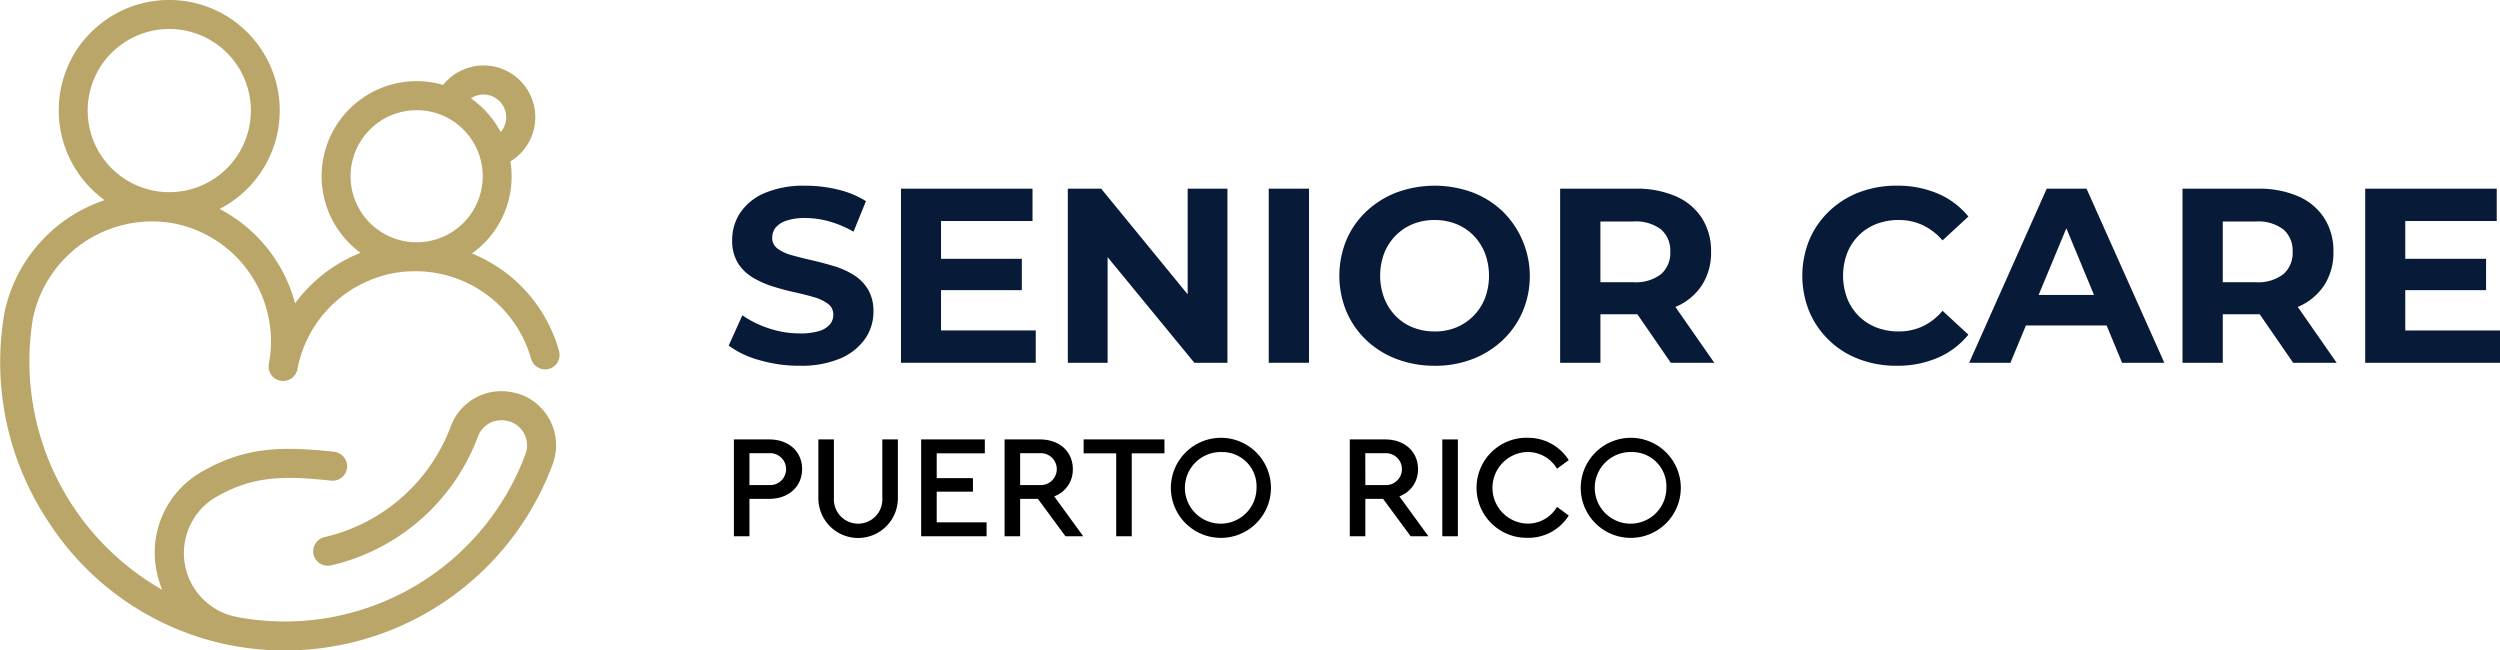 <svg xmlns="http://www.w3.org/2000/svg" data-name="Objeto inteligente vectorial" width="319" height="83" viewBox="0 0 319 83"><defs><clipPath id="bxpcowylea"><path data-name="Rectangle 25" style="fill:none" d="M0 0h319v83H0z"></path></clipPath></defs><g data-name="Group 18"><g data-name="Group 17" style="clip-path:url(#bxpcowylea)"><path data-name="Path 135" d="M93.646 56.071h4.511c2.489 0 4.193 1.554 4.193 3.782 0 2.209-1.7 3.8-4.193 3.8H95.63v4.775h-1.984zm4.473 5.823a2.037 2.037 0 1 0 0-4.063H95.63v4.063z"></path><path data-name="Path 136" d="M104.423 56.071h1.984v7.489a3.093 3.093 0 1 0 6.177 0v-7.489h1.984v7.358a5.074 5.074 0 1 1-10.144 0z"></path><path data-name="Path 137" d="M117.54 56.071h8.123v1.778h-6.139v3.164h4.623v1.723h-4.623v3.912h6.364v1.779h-8.348z"></path><path data-name="Path 138" d="m135.953 68.428-3.519-4.775h-2.264v4.775h-1.984V56.071h4.514c2.489 0 4.193 1.554 4.193 3.782a3.609 3.609 0 0 1-2.377 3.482l3.705 5.093zm-5.783-6.535h2.489a2.037 2.037 0 1 0 0-4.063h-2.489z"></path><path data-name="Path 139" d="M142.426 57.849h-4.155V56.07h10.312v1.778h-4.173v10.579h-1.984z"></path><path data-name="Path 140" d="M155.879 55.864a6.385 6.385 0 1 1-6.476 6.385 6.4 6.4 0 0 1 6.476-6.385m.018 1.817a4.57 4.57 0 1 0 4.436 4.55 4.369 4.369 0 0 0-4.436-4.55"></path><path data-name="Path 141" d="m180 68.428-3.519-4.775h-2.265v4.775h-1.984V56.071h4.511c2.489 0 4.193 1.554 4.193 3.782a3.609 3.609 0 0 1-2.377 3.482l3.706 5.093zm-5.783-6.535h2.483a2.037 2.037 0 1 0 0-4.063h-2.489z"></path><path data-name="Rectangle 23" d="M184.038 56.071h1.984v12.357h-1.984z"></path><path data-name="Path 142" d="M194.872 55.864a6.126 6.126 0 0 1 5.3 2.846l-1.5 1.1a4.324 4.324 0 0 0-3.781-2.134 4.57 4.57 0 0 0 0 9.137 4.326 4.326 0 0 0 3.781-2.134l1.5 1.1a6.057 6.057 0 0 1-5.3 2.845 6.385 6.385 0 1 1 0-12.769"></path><path data-name="Path 143" d="M208.176 55.864a6.385 6.385 0 1 1-6.476 6.385 6.4 6.4 0 0 1 6.476-6.385m.018 1.817a4.57 4.57 0 1 0 4.437 4.55 4.369 4.369 0 0 0-4.437-4.55"></path><path data-name="Path 144" d="M102.023 46.671a18.087 18.087 0 0 1-5.108-.714A11.93 11.93 0 0 1 92.98 44.1l1.745-3.871a12.72 12.72 0 0 0 3.375 1.665 12.413 12.413 0 0 0 3.949.65 8.207 8.207 0 0 0 2.459-.3 2.879 2.879 0 0 0 1.38-.841 1.893 1.893 0 0 0 .444-1.238 1.675 1.675 0 0 0-.7-1.412 5.747 5.747 0 0 0-1.832-.853q-1.142-.333-2.522-.635t-2.76-.746a11.668 11.668 0 0 1-2.522-1.142 5.616 5.616 0 0 1-1.856-1.841 5.432 5.432 0 0 1-.714-2.92 6.2 6.2 0 0 1 1.032-3.475 7.055 7.055 0 0 1 3.109-2.508 12.744 12.744 0 0 1 5.219-.936 17.447 17.447 0 0 1 4.125.492 11.881 11.881 0 0 1 3.585 1.476l-1.586 3.9a13.557 13.557 0 0 0-3.109-1.317 11.436 11.436 0 0 0-3.046-.428 7.225 7.225 0 0 0-2.443.349 2.89 2.89 0 0 0-1.364.9 2.1 2.1 0 0 0-.413 1.285 1.644 1.644 0 0 0 .7 1.381 5.508 5.508 0 0 0 1.84.841q1.143.318 2.523.635t2.76.729a10.682 10.682 0 0 1 2.523 1.111 5.623 5.623 0 0 1 1.856 1.841 5.364 5.364 0 0 1 .713 2.888 6 6 0 0 1-1.047 3.427 7.316 7.316 0 0 1-3.125 2.508 12.641 12.641 0 0 1-5.251.952" style="fill:#071a38"></path><path data-name="Path 145" d="M120.075 42.164h12.088v4.126h-17.2V24.074h16.787V28.2h-11.675zm-.381-9.14h10.692v4h-10.692z" style="fill:#071a38"></path><path data-name="Path 146" d="M136.255 46.29V24.074h4.252l13.1 16h-2.062v-16h5.076V46.29H152.4L139.269 30.3h2.062v15.99z" style="fill:#071a38"></path><path data-name="Rectangle 24" transform="translate(161.89 24.074)" style="fill:#071a38" d="M0 0h5.14v22.216H0z"></path><path data-name="Path 147" d="M183.084 46.671a13.5 13.5 0 0 1-4.87-.857 11.507 11.507 0 0 1-3.871-2.412 10.993 10.993 0 0 1-2.538-3.649 12 12 0 0 1 0-9.141 10.894 10.894 0 0 1 2.554-3.649 11.733 11.733 0 0 1 3.87-2.412 14.046 14.046 0 0 1 9.662 0 11.6 11.6 0 0 1 3.839 2.412 11.6 11.6 0 0 1 2.554 12.806 10.988 10.988 0 0 1-2.554 3.649 11.718 11.718 0 0 1-3.839 2.4 13.168 13.168 0 0 1-4.807.857m-.032-4.379a7.245 7.245 0 0 0 2.744-.508A6.586 6.586 0 0 0 188 40.323a6.68 6.68 0 0 0 1.475-2.253 8.237 8.237 0 0 0 0-5.776 6.824 6.824 0 0 0-1.46-2.253 6.4 6.4 0 0 0-2.205-1.46 7.368 7.368 0 0 0-2.76-.508 7.245 7.245 0 0 0-2.744.508 6.59 6.59 0 0 0-2.2 1.46 6.668 6.668 0 0 0-1.476 2.253 8.181 8.181 0 0 0 0 5.76 6.744 6.744 0 0 0 1.459 2.269 6.377 6.377 0 0 0 2.2 1.46 7.368 7.368 0 0 0 2.76.508" style="fill:#071a38"></path><path data-name="Path 148" d="M199.074 46.29V24.074h9.613a12.494 12.494 0 0 1 5.139.968 7.527 7.527 0 0 1 3.331 2.777 7.753 7.753 0 0 1 1.174 4.316 7.613 7.613 0 0 1-1.174 4.268 7.459 7.459 0 0 1-3.331 2.745 12.671 12.671 0 0 1-5.139.952h-6.758l2.285-2.253v8.443zm5.14-7.87-2.285-2.412h6.471a5.259 5.259 0 0 0 3.554-1.031 3.586 3.586 0 0 0 1.174-2.84 3.577 3.577 0 0 0-1.174-2.857 5.319 5.319 0 0 0-3.554-1.016h-6.472l2.285-2.444zm8.979 7.87-5.552-8.061h5.489l5.615 8.061z" style="fill:#071a38"></path><path data-name="Path 149" d="M242 46.671a13.305 13.305 0 0 1-4.776-.841 11.092 11.092 0 0 1-6.345-6.046 12.159 12.159 0 0 1 0-9.2 11.009 11.009 0 0 1 2.538-3.65 11.437 11.437 0 0 1 3.823-2.4 13.265 13.265 0 0 1 4.791-.841 13.123 13.123 0 0 1 5.219 1 10.176 10.176 0 0 1 3.918 2.936l-3.3 3.047a7.727 7.727 0 0 0-2.538-1.952 7.128 7.128 0 0 0-3.046-.651 7.788 7.788 0 0 0-2.856.508 6.485 6.485 0 0 0-2.253 1.46 6.668 6.668 0 0 0-1.475 2.253 8.225 8.225 0 0 0 0 5.776 6.658 6.658 0 0 0 1.475 2.253 6.47 6.47 0 0 0 2.253 1.46 7.788 7.788 0 0 0 2.856.508 7.116 7.116 0 0 0 3.046-.651 7.552 7.552 0 0 0 2.538-1.983l3.3 3.047a10.313 10.313 0 0 1-3.918 2.951 13.013 13.013 0 0 1-5.25 1.016" style="fill:#071a38"></path><path data-name="Path 150" d="m251.264 46.29 9.9-22.216h5.076l9.93 22.216h-5.393l-8.122-19.613h2.03L256.53 46.29zm4.949-4.76 1.364-3.9H269l1.4 3.9z" style="fill:#071a38"></path><path data-name="Path 151" d="M278.486 46.29V24.074h9.614a12.494 12.494 0 0 1 5.139.968 7.527 7.527 0 0 1 3.331 2.777 7.753 7.753 0 0 1 1.174 4.316 7.613 7.613 0 0 1-1.174 4.265 7.458 7.458 0 0 1-3.331 2.745 12.671 12.671 0 0 1-5.139.952h-6.758l2.285-2.253v8.446zm5.14-7.87-2.285-2.412h6.472a5.259 5.259 0 0 0 3.554-1.031 3.586 3.586 0 0 0 1.174-2.84 3.577 3.577 0 0 0-1.174-2.857 5.319 5.319 0 0 0-3.554-1.016h-6.472l2.285-2.444zm8.979 7.87-5.552-8.061h5.489l5.615 8.061z" style="fill:#071a38"></path><path data-name="Path 152" d="M306.912 42.164H319v4.126h-17.2V24.074h16.784V28.2h-11.672zm-.381-9.14h10.692v4h-10.691z" style="fill:#071a38"></path><path data-name="Path 153" d="M34.777 48.048a1.947 1.947 0 0 0 1.357.564h.018c.019 0 .038 0 .057-.005a1.835 1.835 0 0 0 .289-.033c.031-.006.06-.016.09-.024a1.84 1.84 0 0 0 .237-.076c.033-.013.064-.029.1-.044a1.854 1.854 0 0 0 .205-.113c.032-.02.062-.042.093-.064a1.872 1.872 0 0 0 .174-.144c.029-.027.057-.053.084-.082a1.8 1.8 0 0 0 .143-.175c.023-.032.048-.062.069-.1a1.815 1.815 0 0 0 .114-.214c.015-.032.033-.062.046-.095a1.851 1.851 0 0 0 .1-.342 15.336 15.336 0 0 1 9.181-11.319 14.517 14.517 0 0 1 5.459-1.167 15.323 15.323 0 0 1 15.164 11.142 1.888 1.888 0 0 0 1.938 1.378 1.854 1.854 0 0 0 1.636-2.353A18.929 18.929 0 0 0 60.218 32.34a12.031 12.031 0 0 0 4.909-11.746 6.6 6.6 0 1 0-8.586-9.754c-.366-.106-.739-.2-1.12-.272A12.124 12.124 0 0 0 46 32.262a19.14 19.14 0 0 0-8.348 6.438 19.129 19.129 0 0 0-9.632-12.04A14.109 14.109 0 1 0 10.945 4.838 12.612 12.612 0 0 0 8.98 7.77a14.139 14.139 0 0 0 4.37 17.768A19.292 19.292 0 0 0 .629 39.624a1.814 1.814 0 0 0-.03.132l-.04.213-.007.038a36.754 36.754 0 0 0 5.84 26.887 35.858 35.858 0 0 0 23.04 15.447l.029.007h.007a36.968 36.968 0 0 0 6.9.651A36.415 36.415 0 0 0 70.531 59.2a6.92 6.92 0 0 0-2.591-8.093 6.552 6.552 0 0 0-2.61-1.057l-.1-.019a6.866 6.866 0 0 0-7.712 4.379 22.629 22.629 0 0 1-16.035 14.109 1.9 1.9 0 0 0-1.511 1.624 1.858 1.858 0 0 0 2.266 2 26.321 26.321 0 0 0 18.745-16.43 3.17 3.17 0 0 1 3.556-2.039l.1.019a3.078 3.078 0 0 1 1.719.918 3.165 3.165 0 0 1 .7 3.3 32.739 32.739 0 0 1-36.9 20.8 8.291 8.291 0 0 1-2.516-15.335c4.566-2.592 8.348-2.724 14.606-2.046a1.857 1.857 0 0 0 2.036-2.1 1.912 1.912 0 0 0-1.723-1.594c-6.864-.739-11.351-.546-16.746 2.517a11.873 11.873 0 0 0-5.9 12.367 12.277 12.277 0 0 0 .782 2.733 33.543 33.543 0 0 1-16.5-34.6A15.538 15.538 0 0 1 22.108 28.49a15.353 15.353 0 0 1 12.215 17.867 1.874 1.874 0 0 0 .454 1.691M62.842 12.3a2.9 2.9 0 0 1 1.045 4.555 12.188 12.188 0 0 0-3.8-4.312 2.9 2.9 0 0 1 2.753-.243m-18.061 9.306a8.44 8.44 0 0 1 8.378-7.547 8.534 8.534 0 0 1 3.14.6 8.431 8.431 0 1 1-11.518 6.944M12.224 9.583a9.516 9.516 0 0 1 1.648-2.45 10.411 10.411 0 1 1-1.648 2.45" style="fill:#baa668"></path></g></g></svg>